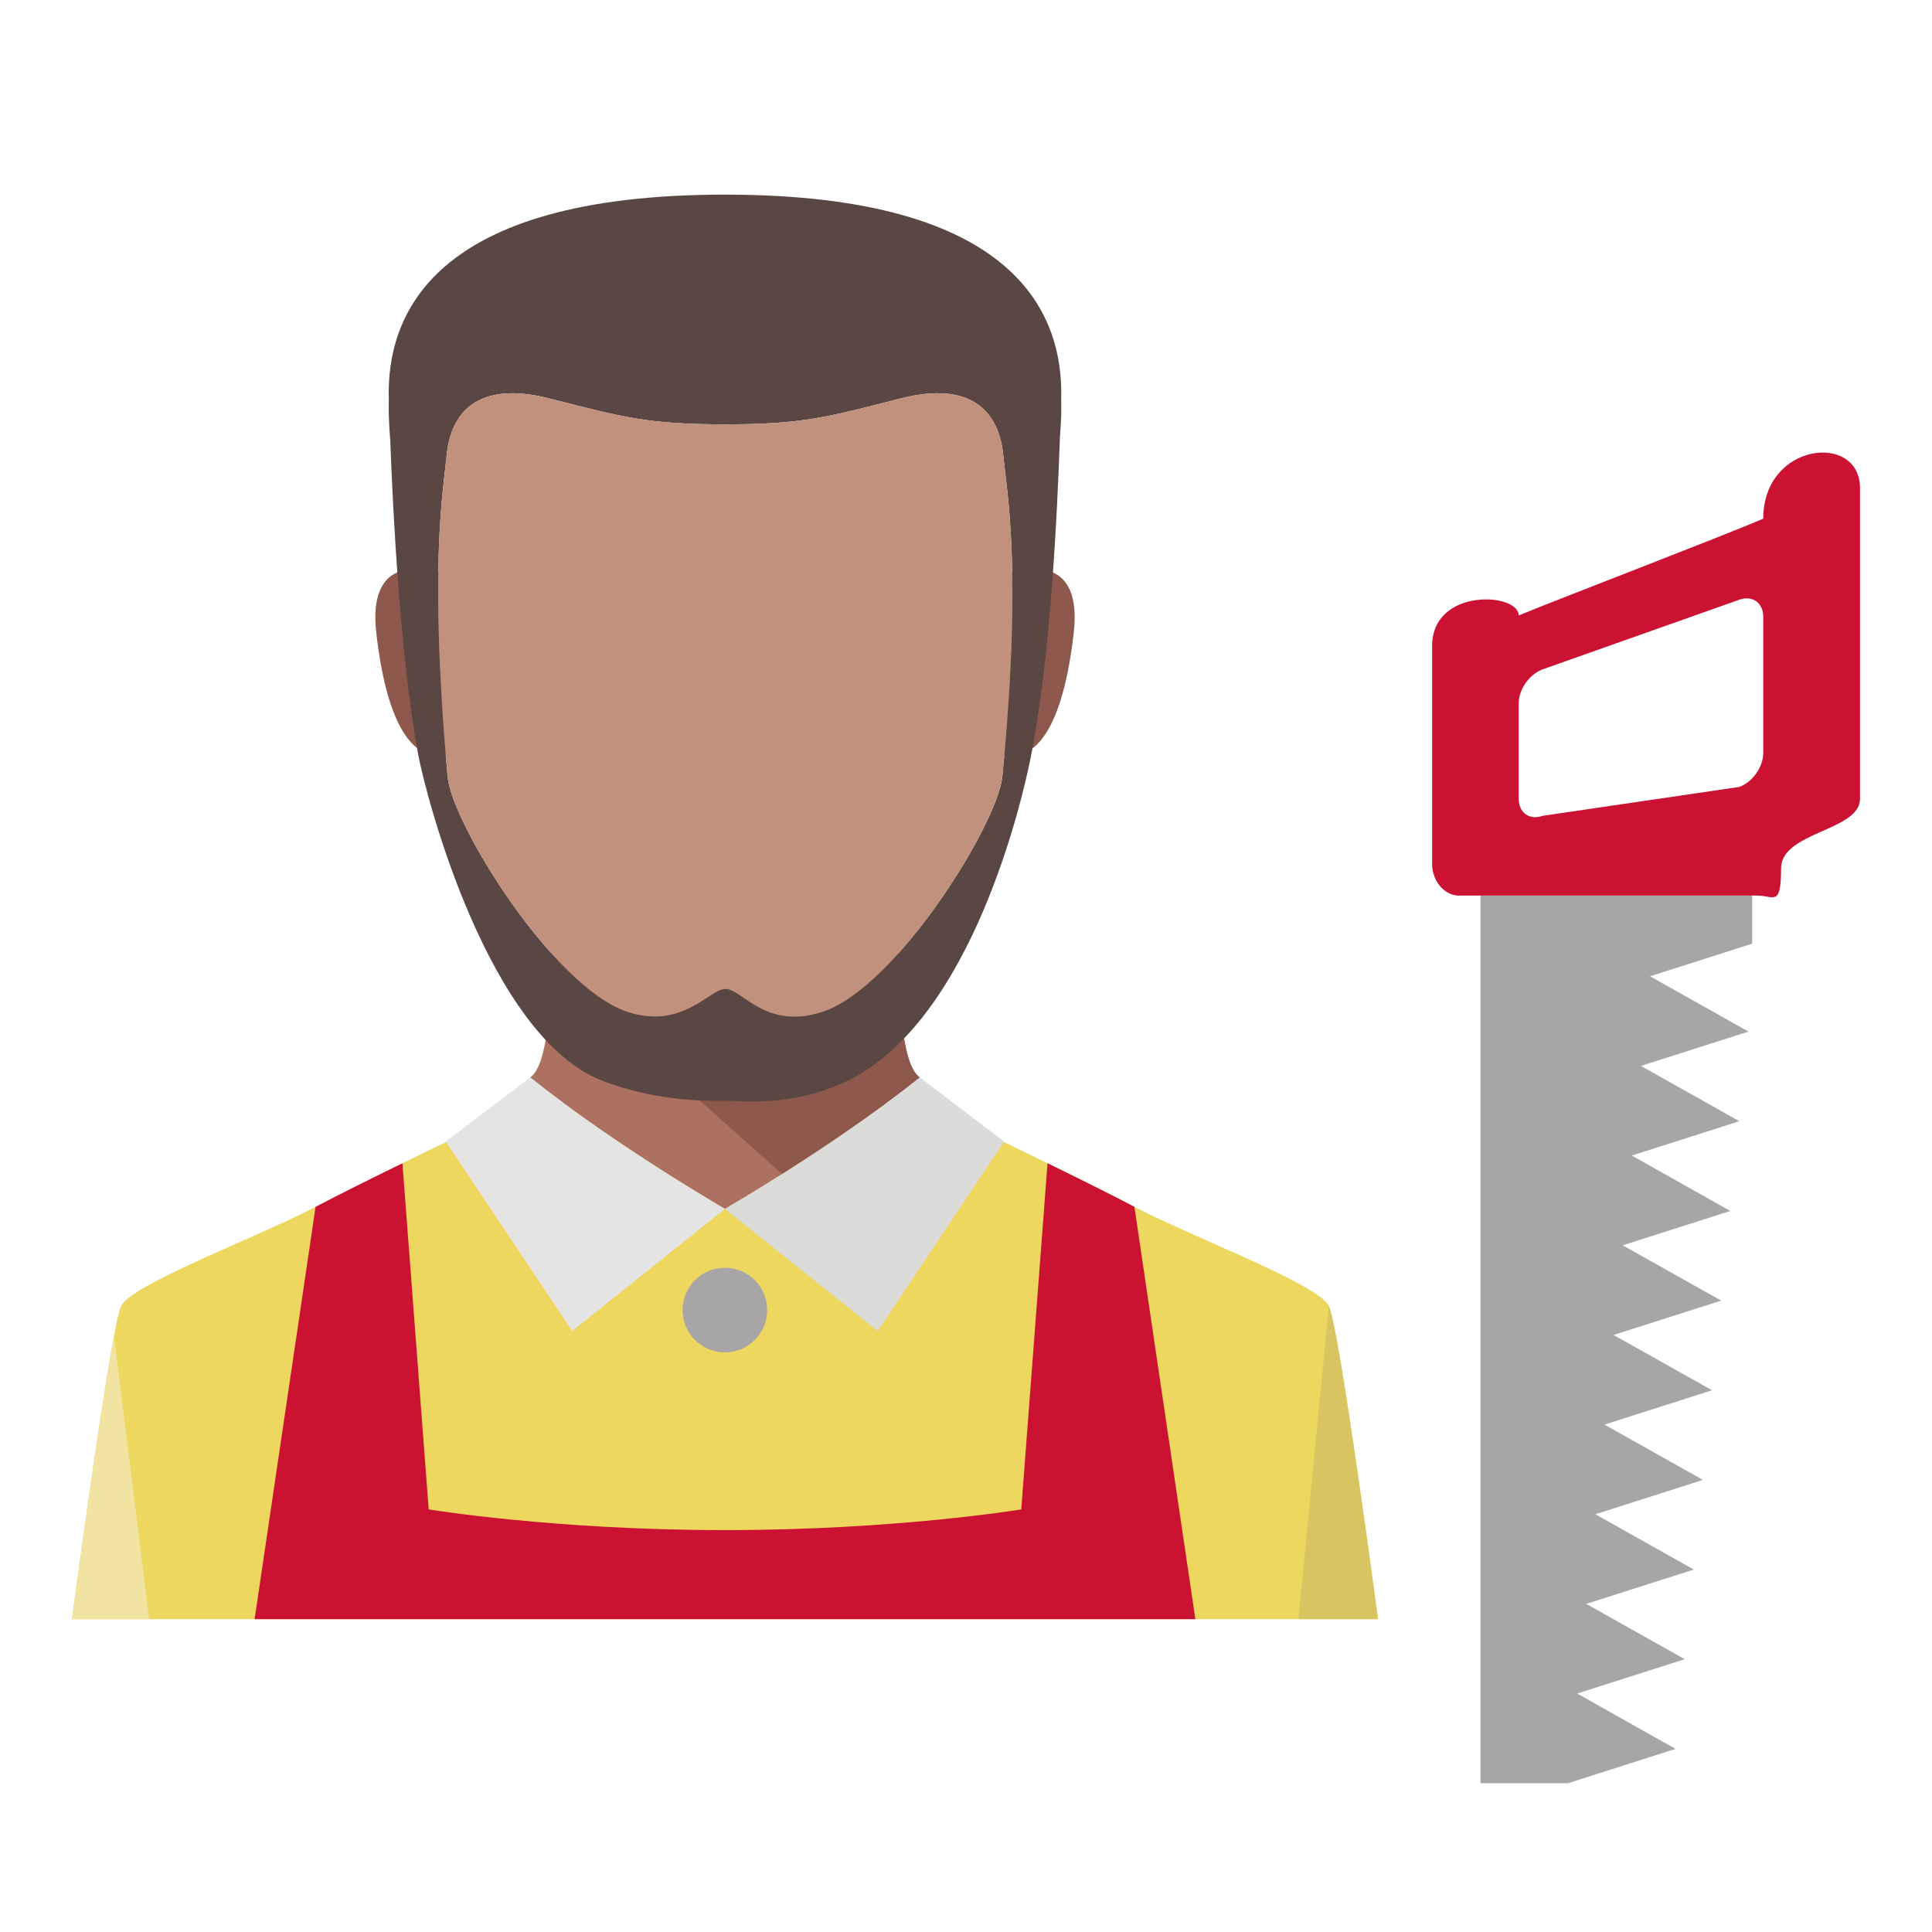 <?xml version="1.0" encoding="utf-8"?>
<!-- Generator: Adobe Illustrator 16.0.0, SVG Export Plug-In . SVG Version: 6.00 Build 0)  -->
<!DOCTYPE svg PUBLIC "-//W3C//DTD SVG 1.1//EN" "http://www.w3.org/Graphics/SVG/1.1/DTD/svg11.dtd">
<svg version="1.1" id="Layer_1" xmlns="http://www.w3.org/2000/svg" xmlns:xlink="http://www.w3.org/1999/xlink" x="0px" y="0px"
	 width="65px" height="65px" viewBox="0 0 65 65" enable-background="new 0 0 65 65" xml:space="preserve">
<g>
	<g>
		<path fill="#CC1233" d="M62.578,16.422c0-1.885-3.256-1.542-3.256,1.028c-1.285,0.557-6.77,2.656-8.227,3.256
			c0-0.771-2.913-0.942-2.913,1.028c0,2.75,0,5.749,0,7.312c0,0.678,0.485,1.085,0.886,1.085c0.329,0,7.509,0,10.054,0
			c0.551,0,0.8,0.4,0.8-0.914c0-1.235,2.656-1.258,2.656-2.342C62.578,24.706,62.578,18.307,62.578,16.422z M59.322,25.334
			c0,0.471-0.364,0.985-0.808,1.142l-6.611,0.971c-0.443,0.157-0.808-0.099-0.808-0.572v-3.213c0-0.471,0.364-0.985,0.808-1.143
			l6.611-2.341c0.443-0.157,0.808,0.101,0.808,0.572V25.334z"/>
		<path fill="#A8A5A7" d="M53.062,56.977l3.619-1.155l-3.313-1.861l3.619-1.155l-3.312-1.861l3.618-1.155l-3.312-1.861l3.619-1.155
			l-3.313-1.861l3.62-1.155l-3.313-1.861l3.62-1.155L54.9,38.877l3.619-1.155l-3.312-1.861l3.619-1.155l-3.313-1.86l3.437-1.097
			v-1.615c-2.019,0-6.377,0-9.14,0v29.86h2.943l3.619-1.155L53.062,56.977z"/>
	</g>
	<g>
		<path fill="#8E584C" d="M15.139,19.386c0,0-2.834-1.264-2.48,1.896c0.355,3.162,1.299,4.637,2.717,4.004L15.139,19.386z"/>
		<path fill="#EDD75E" d="M44.708,43.938c-0.354-0.737-4.606-2.318-6.615-3.372c-2.008-1.054-7.086-3.478-7.086-3.478h-13.23
			c0,0-5.078,2.424-7.086,3.478c-2.008,1.054-6.26,2.635-6.615,3.372C3.72,44.675,2.422,54.475,2.422,54.475h21.97h21.97
			C46.361,54.475,45.063,44.675,44.708,43.938z"/>
		<path fill="#8E584C" d="M33.645,19.386c0,0,2.835-1.264,2.48,1.896c-0.355,3.162-1.3,4.637-2.717,4.004L33.645,19.386z"/>
		<path fill="#AC7160" d="M30.23,30.344H18.552c0.021,2.051,0.043,5.405-0.716,5.905c2.895,2.314,6.556,4.422,6.556,4.422
			s3.661-2.107,6.556-4.422C30.188,35.749,30.21,32.396,30.23,30.344z"/>
		<path fill="#8E584C" d="M26.313,39.5c1.31-0.828,3.083-2.009,4.634-3.251c-0.76-0.5-0.737-3.854-0.717-5.905H18.552
			c0.007,0.655,0.014,1.443-0.004,2.229L26.313,39.5z"/>
		<path fill="#D8C461" d="M44.708,43.938l-1.021,10.537h2.675C46.361,54.475,45.063,44.675,44.708,43.938z"/>
		<path fill="#F1E3A2" d="M2.422,54.475H5.02l-1.185-9.523C3.329,47.63,2.422,54.475,2.422,54.475z"/>
		<path fill="#E5E4E4" d="M15,38.406l4.252,6.374l5.139-4.109c0,0-3.661-2.107-6.556-4.422L15,38.406z"/>
		<path fill="#DBDBDA" d="M33.782,38.406L29.53,44.78l-5.139-4.109c0,0,3.661-2.107,6.556-4.422L33.782,38.406z"/>
		<circle fill="#A8A5A7" cx="24.388" cy="44.076" r="1.423"/>
		<path fill="#CC1233" d="M38.093,40.565c-0.694-0.365-1.757-0.894-2.85-1.429l-0.884,11.646c0,0-4.211,0.697-9.968,0.697
			c-5.757,0-9.968-0.697-9.968-0.697L13.54,39.137c-1.093,0.535-2.155,1.063-2.85,1.429c-0.024,0.013-0.049,0.025-0.073,0.038
			L8.566,54.475h15.826h15.825l-2.051-13.871C38.142,40.591,38.117,40.578,38.093,40.565z"/>
		<path fill="#5A4743" d="M35.701,13.468c0-0.007,0-0.015,0.001-0.021c0.088-2.796-1.404-6.899-11.311-6.899
			c-9.907,0-11.399,4.103-11.31,6.899c0,0.006,0,0.014,0,0.021c0,0.001,0,0.002,0,0.003c-0.004,0.165-0.004,0.329,0,0.487
			c0.002,0.072,0.006,0.146,0.009,0.223c0.001,0.03,0.002,0.061,0.004,0.092c0.002,0.049,0.004,0.099,0.008,0.151
			c0.002,0.035,0.005,0.07,0.007,0.107c0.003,0.056,0.008,0.114,0.012,0.172c0.002,0.028,0.004,0.056,0.007,0.085
			c0.097,2.547,0.336,7.245,0.927,10.527c0.269,1.485,2.389,9.603,6.239,11.058c1.868,0.706,3.57,0.664,4.097,0.661
			c0.014,0,0.028-0.001,0.041-0.001c0.52,0,2.208,0.223,4.056-0.66c4.249-2.03,5.935-9.626,6.184-10.863
			c0.667-3.305,0.898-8.218,0.988-10.798c0.001-0.01,0.003-0.021,0.003-0.032c0.007-0.096,0.014-0.188,0.018-0.278
			c0.004-0.048,0.006-0.095,0.008-0.141c0.002-0.028,0.004-0.057,0.005-0.084c0.004-0.075,0.007-0.149,0.009-0.22
			c0.005-0.158,0.005-0.322-0.001-0.487C35.701,13.47,35.701,13.469,35.701,13.468z M27.699,34.032
			c-1.911,0.649-2.747-0.758-3.267-0.758c-0.013,0-0.027,0-0.041,0c-0.527,0.002-1.444,1.392-3.308,0.758
			c-2.48-0.843-5.884-6.325-6.024-7.903c-0.628-7.057-0.155-9.532-0.03-10.827c0.135-1.375,0.998-2.522,3.455-1.896
			c2.481,0.632,3.298,0.87,5.91,0.87c2.611,0,3.423-0.237,5.903-0.87c2.458-0.626,3.32,0.521,3.455,1.896
			c0.126,1.293,0.646,3.898-0.03,10.827C33.568,27.706,30.179,33.189,27.699,34.032z"/>
		<path fill="#C1917E" d="M27.699,34.032c-1.911,0.649-2.747-0.758-3.267-0.758c-0.013,0-0.027,0-0.041,0
			c-0.527,0.002-1.444,1.392-3.308,0.758c-2.48-0.843-5.884-6.325-6.024-7.903c-0.628-7.057-0.155-9.532-0.03-10.827
			c0.135-1.375,0.998-2.522,3.455-1.896c2.481,0.632,3.298,0.87,5.91,0.87c2.611,0,3.423-0.237,5.903-0.87
			c2.458-0.626,3.32,0.521,3.455,1.896c0.126,1.293,0.646,3.898-0.03,10.827C33.568,27.706,30.179,33.189,27.699,34.032z"/>
	</g>
</g>
</svg>
